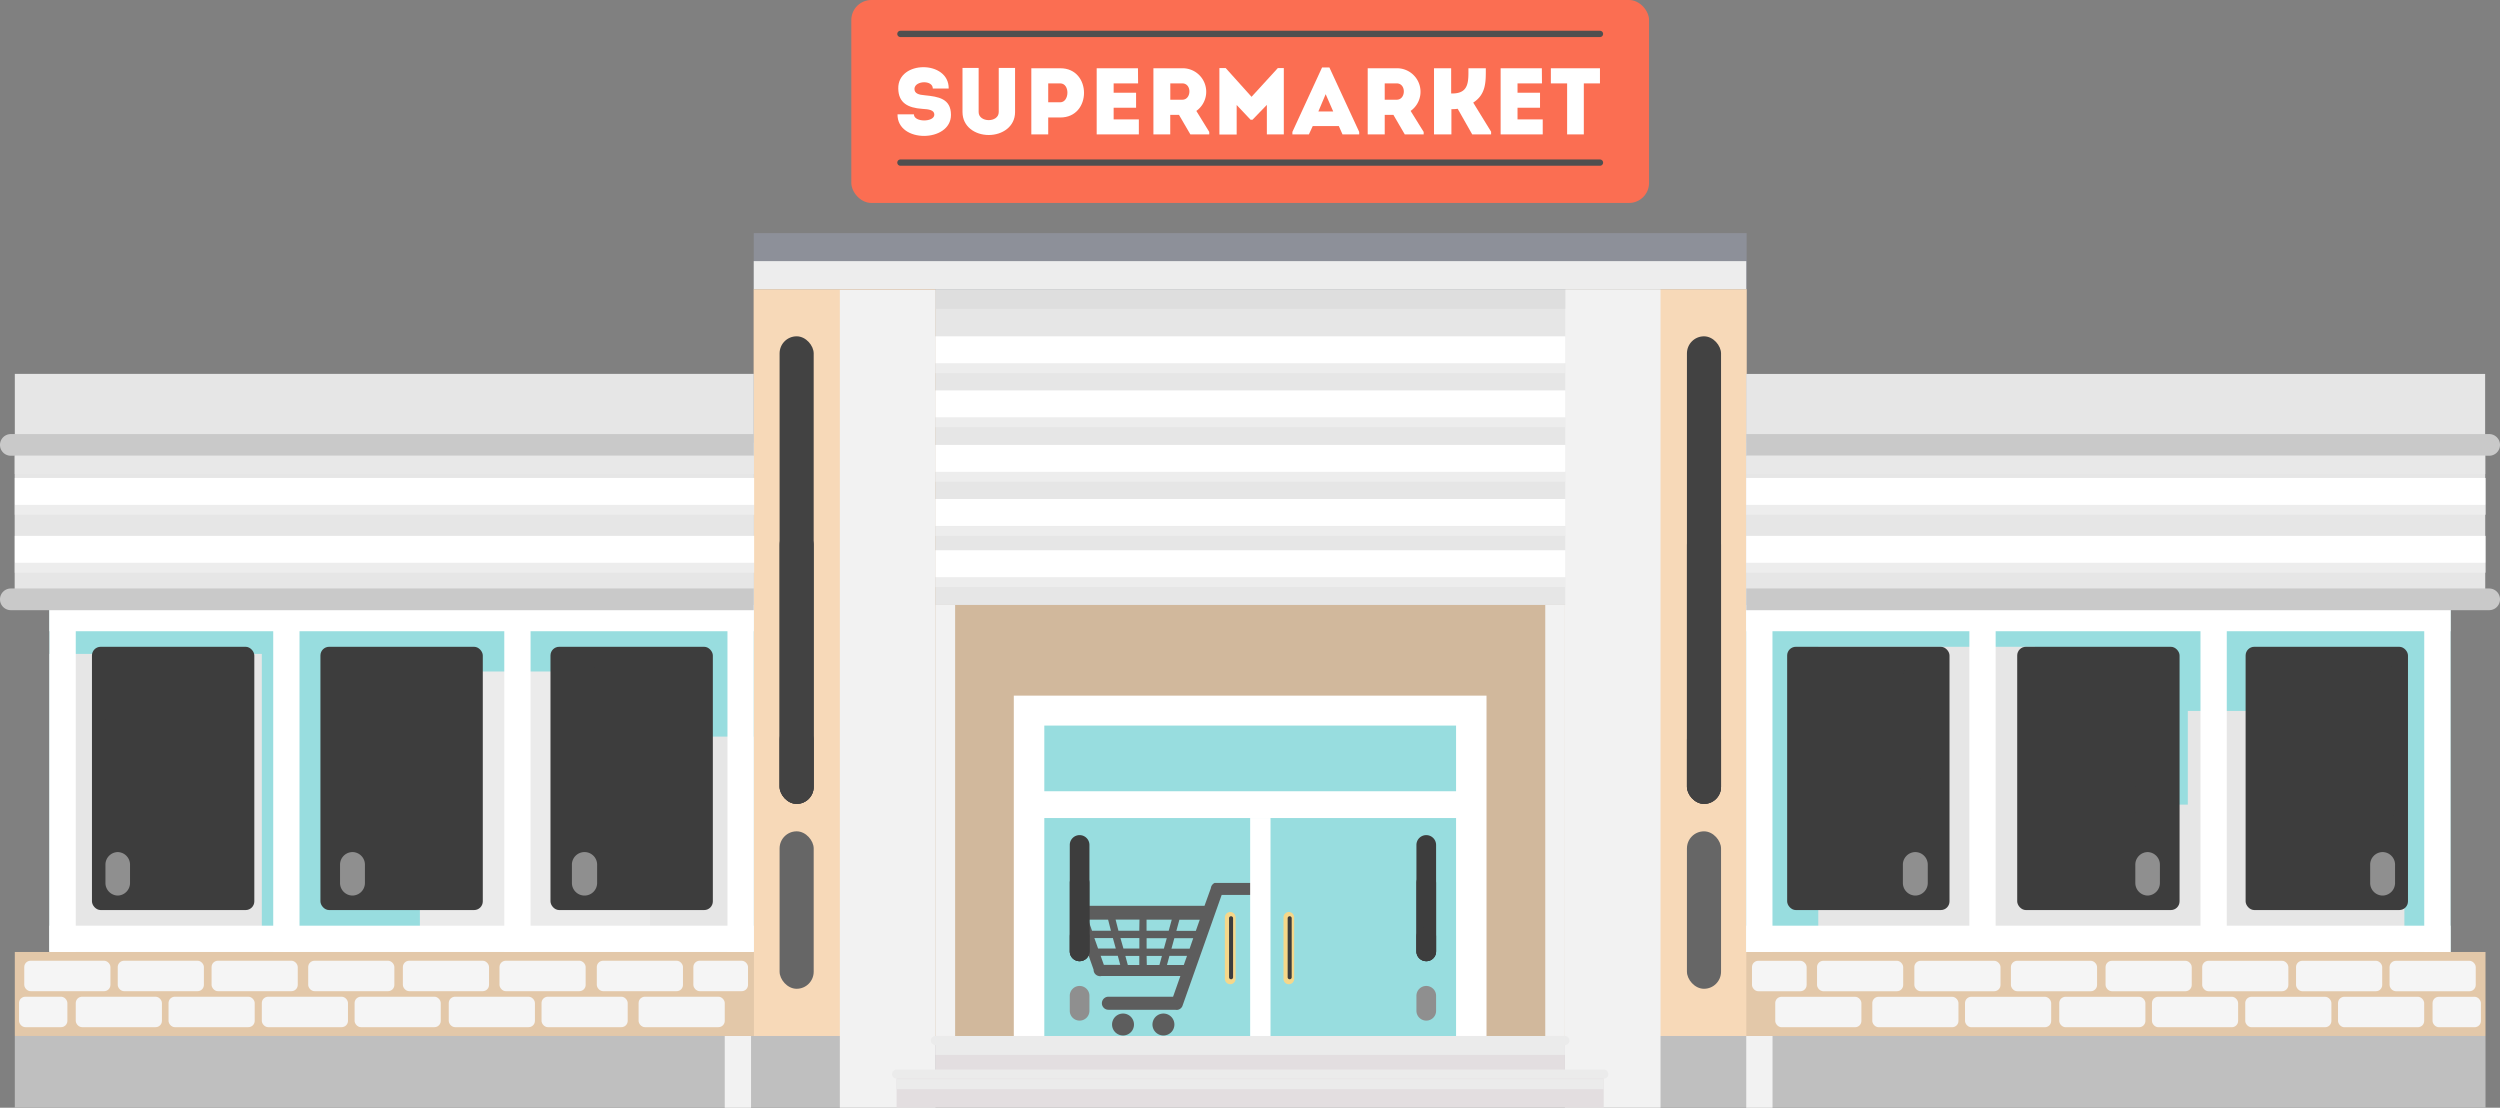 <svg xmlns="http://www.w3.org/2000/svg" viewBox="0 0 396.65 175.75"><rect x="0" y="0" width="396.65" height="175.75" fill="#808080" stroke="none"/><defs><style>.cls-1{isolation:isolate;}.cls-2{fill:#e3c8a9;}.cls-3{fill:#d1b89c;}.cls-4{fill:#bfbfbf;}.cls-5{fill:#f7d9b8;}.cls-6{fill:#fff;}.cls-7{fill:#98dddf;}.cls-14,.cls-16,.cls-19,.cls-20,.cls-22,.cls-23,.cls-24,.cls-8{mix-blend-mode:multiply;}.cls-9{fill:#5d5d5d;}.cls-10,.cls-11,.cls-12,.cls-13,.cls-28,.cls-9{mix-blend-mode:screen;}.cls-10{fill:#424242;}.cls-11{fill:#666;}.cls-12{fill:#3d3d3d;}.cls-13{fill:#8f8f8f;}.cls-14{fill:#f2f2f2;}.cls-15{fill:#e3dee0;}.cls-16,.cls-17{fill:#ebebeb;}.cls-18,.cls-19{fill:#e6e6e6;}.cls-20{fill:#f5f5f5;}.cls-21{fill:#c9c9c9;}.cls-22{fill:#e8e8e8;}.cls-23{fill:#dedede;}.cls-24{fill:#ededed;}.cls-25{fill:#f5d78a;}.cls-26{fill:#fb6e52;}.cls-27{fill:#8d9099;}.cls-28{fill:none;stroke:#4f4f4f;stroke-linecap:round;stroke-miterlimit:10;}</style></defs><g class="cls-1"><g id="Layer_2" data-name="Layer 2"><g id="Layer_1-2" data-name="Layer 1"><rect class="cls-2" x="2.35" y="151.04" width="392" height="13.33"/><rect class="cls-3" x="119.59" y="45.87" width="157.53" height="118.5"/><rect class="cls-4" x="2.35" y="164.37" width="392" height="11.37"/><rect class="cls-5" x="119.59" y="45.87" width="28.76" height="118.5"/><rect class="cls-5" x="248.35" y="45.87" width="28.76" height="118.5"/><rect class="cls-6" x="160.85" y="110.37" width="75" height="54"/><rect class="cls-7" x="165.69" y="115.12" width="65.33" height="49.25"/><g class="cls-8"><path class="cls-9" d="M178.19,160.81a1.74,1.74,0,1,0,1.73,1.73A1.74,1.74,0,0,0,178.19,160.81Z"/><path class="cls-9" d="M200.23,140.09h-7.32l-.12,0-.09,0a.05.05,0,0,1,0,0,1.07,1.07,0,0,0-.59.84l-1,2.78H171l-.11,0-.06,0h0l-.11,0-.08,0-.09.07-.07.05-.07.08-.06.07a.47.47,0,0,0,0,.1.25.25,0,0,0,0,.07.49.49,0,0,0,0,.11l0,.09s0,.06,0,.1,0,.07,0,.1v0s0,0,0,.07a.41.41,0,0,0,0,.11.26.26,0,0,0,0,.11.13.13,0,0,0,0,.06l3.16,8.95a1,1,0,0,0,.8,1,.86.86,0,0,0,.45,0h12.52l-1.16,3.29H175.86a1,1,0,0,0,0,2.07h10.61a1,1,0,0,0,1.16-.67l6.2-17.55h6.4a1.1,1.1,0,1,0,0-2.2Zm-25.09,13-.51-1.44h2.72l.39,1.44Zm5.62-5.42h-3.31L177,145.9h3.79Zm1.15-1.76h4l-.48,1.76h-3.52Zm-8.28,2.92h2.94l.46,1.66h-2.81Zm4.14,0h3v1.66h-2.53Zm-1.51-1.16h-3l-.62-1.76h3.17Zm2.29,4h2.21v1.44h-1.82Zm3.37,0h2.43l-.4,1.44h-2Zm0-1.16v-1.66h3.2l-.46,1.66Zm4.4-1.66h3l-.58,1.67h-2.88Zm.32-1.16.48-1.76h3.23l-.62,1.76Zm-1.49,5.42.39-1.45h2.79l-.51,1.45Z"/><path class="cls-9" d="M184.6,160.81a1.74,1.74,0,1,0,1.73,1.73A1.74,1.74,0,0,0,184.6,160.81Z"/></g><rect class="cls-6" x="163.77" y="125.54" width="69.17" height="4.25"/><rect class="cls-6" x="198.35" y="129.79" width="3.23" height="34.58"/><rect class="cls-10" x="123.69" y="53.36" width="5.41" height="74.18" rx="2.71"/><rect class="cls-10" x="123.69" y="83.73" width="5.41" height="43.81" rx="2.71"/><rect class="cls-10" x="123.69" y="114.66" width="5.41" height="12.89" rx="2.71"/><rect class="cls-11" x="123.69" y="131.9" width="5.41" height="24.98" rx="2.71"/><rect class="cls-10" x="267.65" y="53.36" width="5.41" height="74.18" rx="2.71"/><rect class="cls-10" x="267.65" y="83.73" width="5.41" height="43.81" rx="2.71"/><rect class="cls-10" x="267.65" y="114.66" width="5.41" height="12.89" rx="2.71"/><rect class="cls-11" x="267.65" y="131.9" width="5.41" height="24.98" rx="2.71"/><path class="cls-12" d="M171.29,152.5h0a1.56,1.56,0,0,1-1.56-1.56V134.06a1.56,1.56,0,0,1,1.56-1.56h0a1.56,1.56,0,0,1,1.56,1.56v16.88A1.56,1.56,0,0,1,171.29,152.5Z"/><path class="cls-12" d="M171.29,152.5h0a1.56,1.56,0,0,1-1.56-1.56V140.07a1.56,1.56,0,0,1,1.56-1.56h0a1.56,1.56,0,0,1,1.56,1.56v10.87A1.56,1.56,0,0,1,171.29,152.5Z"/><path class="cls-12" d="M171.29,152.5h0a1.56,1.56,0,0,1-1.56-1.56v-2.35a1.56,1.56,0,0,1,1.56-1.56h0a1.56,1.56,0,0,1,1.56,1.56v2.35A1.56,1.56,0,0,1,171.29,152.5Z"/><path class="cls-13" d="M171.29,161.93h0a1.56,1.56,0,0,1-1.56-1.56V158a1.56,1.56,0,0,1,1.56-1.57h0a1.56,1.56,0,0,1,1.56,1.57v2.35A1.56,1.56,0,0,1,171.29,161.93Z"/><path class="cls-12" d="M226.29,152.5h0a1.56,1.56,0,0,1-1.56-1.56V134.06a1.56,1.56,0,0,1,1.56-1.56h0a1.56,1.56,0,0,1,1.56,1.56v16.88A1.55,1.55,0,0,1,226.29,152.5Z"/><path class="cls-12" d="M226.29,152.5h0a1.56,1.56,0,0,1-1.56-1.56V140.07a1.56,1.56,0,0,1,1.56-1.56h0a1.56,1.56,0,0,1,1.56,1.56v10.87A1.55,1.55,0,0,1,226.29,152.5Z"/><path class="cls-12" d="M226.29,152.5h0a1.56,1.56,0,0,1-1.56-1.56v-2.35a1.56,1.56,0,0,1,1.56-1.56h0a1.55,1.55,0,0,1,1.56,1.56v2.35A1.55,1.55,0,0,1,226.29,152.5Z"/><path class="cls-13" d="M226.29,161.93h0a1.56,1.56,0,0,1-1.56-1.56V158a1.56,1.56,0,0,1,1.56-1.57h0a1.56,1.56,0,0,1,1.56,1.57v2.35A1.55,1.55,0,0,1,226.29,161.93Z"/><rect class="cls-14" x="133.25" y="45.98" width="15.17" height="129.76"/><rect class="cls-14" x="248.29" y="45.87" width="15.17" height="129.87"/><rect class="cls-15" x="148.42" y="165.1" width="99.87" height="5.32"/><rect class="cls-16" x="148.42" y="165.77" width="99.87" height="1.6"/><path class="cls-17" d="M248.29,165.82H148.42a.73.73,0,0,1-.73-.72.73.73,0,0,1,.73-.73h99.87a.73.73,0,0,1,.72.73A.72.72,0,0,1,248.29,165.82Z"/><rect class="cls-15" x="142.25" y="170.42" width="112.2" height="5.32"/><rect class="cls-16" x="142.25" y="171.21" width="112.2" height="1.6"/><path class="cls-17" d="M254.46,171.14H142.25a.72.72,0,0,1-.72-.72.73.73,0,0,1,.72-.73H254.46a.73.73,0,0,1,.72.73A.72.72,0,0,1,254.46,171.14Z"/><rect class="cls-18" x="2.35" y="59.32" width="117.24" height="36.79"/><rect class="cls-7" x="7.85" y="96.12" width="111.74" height="54.92"/><rect class="cls-19" x="7.85" y="103.75" width="33.69" height="47.13"/><rect class="cls-19" x="83.07" y="116.87" width="36.5" height="34"/><rect class="cls-16" x="66.62" y="106.54" width="36.5" height="44.33"/><rect class="cls-6" x="7.85" y="95.98" width="4.17" height="55.06"/><rect class="cls-6" x="43.35" y="95.98" width="4.17" height="55.06"/><rect class="cls-6" x="80.01" y="95.98" width="4.17" height="55.06"/><rect class="cls-6" x="61.64" y="93.09" width="4.17" height="111.74" transform="translate(212.68 85.23) rotate(90)"/><rect class="cls-6" x="61.64" y="42.19" width="4.17" height="111.74" transform="translate(161.78 34.34) rotate(90)"/><rect class="cls-6" x="115.42" y="95.98" width="4.17" height="55.06"/><rect class="cls-19" x="2.35" y="70.26" width="117.24" height="25.71"/><rect class="cls-12" x="14.59" y="102.62" width="25.76" height="41.77" rx="1.38"/><rect class="cls-12" x="50.84" y="102.62" width="25.76" height="41.77" rx="1.38"/><rect class="cls-12" x="87.34" y="102.62" width="25.76" height="41.77" rx="1.38"/><path class="cls-12" d="M18.68,130.3h0a2,2,0,0,1-1.95-2V107.23a2,2,0,0,1,1.95-2h0a2,2,0,0,1,1.95,2v21.12A2,2,0,0,1,18.68,130.3Z"/><path class="cls-12" d="M18.68,130.3h0a2,2,0,0,1-1.95-2v-13.6a2,2,0,0,1,1.95-2h0a2,2,0,0,1,1.95,2v13.6A2,2,0,0,1,18.68,130.3Z"/><path class="cls-12" d="M18.68,130.3h0a2,2,0,0,1-1.95-2V125.4a2,2,0,0,1,1.95-2h0a2,2,0,0,1,1.95,2v2.95A2,2,0,0,1,18.68,130.3Z"/><path class="cls-13" d="M18.68,142.09h0a2,2,0,0,1-1.95-2v-2.95a2,2,0,0,1,1.95-1.95h0a2,2,0,0,1,1.95,1.95v2.95A2,2,0,0,1,18.68,142.09Z"/><path class="cls-12" d="M55.9,130.3h0a2,2,0,0,1-1.95-2V107.23a2,2,0,0,1,1.95-2h0a2,2,0,0,1,2,2v21.12A2,2,0,0,1,55.9,130.3Z"/><path class="cls-12" d="M55.9,130.3h0a2,2,0,0,1-1.95-2v-13.6a2,2,0,0,1,1.95-2h0a2,2,0,0,1,2,2v13.6A2,2,0,0,1,55.9,130.3Z"/><path class="cls-12" d="M55.9,130.3h0a2,2,0,0,1-1.95-2V125.4a2,2,0,0,1,1.95-2h0a2,2,0,0,1,2,2v2.95A2,2,0,0,1,55.9,130.3Z"/><path class="cls-13" d="M55.9,142.09h0a2,2,0,0,1-1.95-2v-2.95a2,2,0,0,1,1.95-1.95h0a2,2,0,0,1,2,1.95v2.95A2,2,0,0,1,55.9,142.09Z"/><path class="cls-12" d="M92.74,130.3h0a2,2,0,0,1-2-2V107.23a2,2,0,0,1,2-2h0a2,2,0,0,1,2,2v21.12A2,2,0,0,1,92.74,130.3Z"/><path class="cls-12" d="M92.74,130.3h0a2,2,0,0,1-2-2v-13.6a2,2,0,0,1,2-2h0a2,2,0,0,1,2,2v13.6A2,2,0,0,1,92.74,130.3Z"/><path class="cls-12" d="M92.74,130.3h0a2,2,0,0,1-2-2V125.4a2,2,0,0,1,2-2h0a2,2,0,0,1,2,2v2.95A2,2,0,0,1,92.74,130.3Z"/><path class="cls-13" d="M92.74,142.09h0a2,2,0,0,1-2-2v-2.95a2,2,0,0,1,2-1.95h0a2,2,0,0,1,2,1.95v2.95A2,2,0,0,1,92.74,142.09Z"/><rect class="cls-20" x="3.85" y="152.43" width="13.67" height="4.83" rx="1"/><rect class="cls-20" x="12.02" y="158.14" width="13.67" height="4.83" rx="1"/><rect class="cls-20" x="3.02" y="158.14" width="7.67" height="4.83" rx="1"/><rect class="cls-20" x="18.68" y="152.43" width="13.67" height="4.83" rx="1"/><rect class="cls-20" x="26.74" y="158.14" width="13.67" height="4.83" rx="1"/><rect class="cls-20" x="33.57" y="152.43" width="13.67" height="4.83" rx="1"/><rect class="cls-20" x="41.54" y="158.14" width="13.67" height="4.83" rx="1"/><rect class="cls-20" x="48.9" y="152.43" width="13.67" height="4.83" rx="1"/><rect class="cls-20" x="56.26" y="158.14" width="13.67" height="4.83" rx="1"/><rect class="cls-20" x="63.92" y="152.43" width="13.67" height="4.83" rx="1"/><rect class="cls-20" x="71.2" y="158.14" width="13.67" height="4.83" rx="1"/><rect class="cls-20" x="79.25" y="152.43" width="13.67" height="4.83" rx="1"/><rect class="cls-20" x="94.69" y="152.43" width="13.67" height="4.83" rx="1"/><rect class="cls-20" x="110.01" y="152.43" width="8.67" height="4.83" rx="1"/><rect class="cls-20" x="85.92" y="158.14" width="13.67" height="4.83" rx="1"/><rect class="cls-20" x="101.32" y="158.14" width="13.67" height="4.83" rx="1"/><path class="cls-21" d="M119.59,96.81H1.72A1.72,1.72,0,0,1,0,95.09H0a1.72,1.72,0,0,1,1.72-1.72H119.59Z"/><path class="cls-21" d="M119.59,72.31H1.72A1.72,1.72,0,0,1,0,70.59H0a1.72,1.72,0,0,1,1.72-1.72H119.59Z"/><rect class="cls-22" x="2.35" y="72.31" width="117.24" height="2.9"/><rect class="cls-18" x="277.06" y="59.32" width="117.23" height="36.79" transform="translate(671.35 155.44) rotate(180)"/><rect class="cls-7" x="277.06" y="96.12" width="111.73" height="54.92" transform="translate(665.85 247.16) rotate(180)"/><rect class="cls-19" x="288.49" y="102.62" width="34.36" height="48.42"/><rect class="cls-19" x="347.12" y="112.8" width="34.36" height="38.24"/><rect class="cls-19" x="300.35" y="127.66" width="62.72" height="23.38"/><rect class="cls-6" x="384.62" y="95.98" width="4.17" height="55.06" transform="translate(773.42 247.02) rotate(180)"/><rect class="cls-6" x="349.13" y="95.98" width="4.17" height="55.06" transform="translate(702.43 247.02) rotate(180)"/><rect class="cls-6" x="312.47" y="95.98" width="4.17" height="55.06" transform="translate(629.1 247.02) rotate(180)"/><rect class="cls-6" x="330.84" y="93.09" width="4.17" height="111.73" transform="translate(481.88 -183.97) rotate(90)"/><rect class="cls-6" x="330.84" y="42.19" width="4.17" height="111.73" transform="translate(430.98 -234.86) rotate(90)"/><rect class="cls-6" x="277.06" y="95.98" width="4.17" height="55.06" transform="translate(558.28 247.02) rotate(180)"/><rect class="cls-19" x="277.06" y="70.26" width="117.23" height="25.71" transform="translate(671.35 166.24) rotate(180)"/><rect class="cls-12" x="356.29" y="102.62" width="25.76" height="41.77" rx="1.38" transform="translate(738.34 247.01) rotate(180)"/><rect class="cls-12" x="320.04" y="102.62" width="25.76" height="41.77" rx="1.38" transform="translate(665.85 247.01) rotate(180)"/><rect class="cls-12" x="283.54" y="102.62" width="25.76" height="41.77" rx="1.38" transform="translate(592.85 247.01) rotate(180)"/><path class="cls-12" d="M378,130.3h0a2,2,0,0,0,2-2V107.23a2,2,0,0,0-2-2h0a2,2,0,0,0-1.95,2v21.12A2,2,0,0,0,378,130.3Z"/><path class="cls-12" d="M378,130.3h0a2,2,0,0,0,2-2v-13.6a2,2,0,0,0-2-2h0a2,2,0,0,0-1.95,2v13.6A2,2,0,0,0,378,130.3Z"/><path class="cls-12" d="M378,130.3h0a2,2,0,0,0,2-2V125.4a2,2,0,0,0-2-2h0a2,2,0,0,0-1.95,2v2.95A2,2,0,0,0,378,130.3Z"/><path class="cls-13" d="M378,142.09h0a2,2,0,0,0,2-2v-2.95a2,2,0,0,0-2-1.95h0a2,2,0,0,0-1.95,1.95v2.95A2,2,0,0,0,378,142.09Z"/><path class="cls-12" d="M340.74,130.3h0a2,2,0,0,0,1.95-2V107.23a2,2,0,0,0-1.95-2h0a2,2,0,0,0-1.95,2v21.12A2,2,0,0,0,340.74,130.3Z"/><path class="cls-12" d="M340.74,130.3h0a2,2,0,0,0,1.95-2v-13.6a2,2,0,0,0-1.95-2h0a2,2,0,0,0-1.95,2v13.6A2,2,0,0,0,340.74,130.3Z"/><path class="cls-12" d="M340.74,130.3h0a2,2,0,0,0,1.95-2V125.4a2,2,0,0,0-1.95-2h0a2,2,0,0,0-1.95,2v2.95A2,2,0,0,0,340.74,130.3Z"/><path class="cls-13" d="M340.74,142.09h0a2,2,0,0,0,1.95-2v-2.95a2,2,0,0,0-1.95-1.95h0a2,2,0,0,0-1.95,1.95v2.95A2,2,0,0,0,340.74,142.09Z"/><path class="cls-12" d="M303.91,130.3h0a2,2,0,0,0,1.95-2V107.23a2,2,0,0,0-1.95-2h0a2,2,0,0,0-2,2v21.12A2,2,0,0,0,303.91,130.3Z"/><path class="cls-12" d="M303.91,130.3h0a2,2,0,0,0,1.95-2v-13.6a2,2,0,0,0-1.95-2h0a2,2,0,0,0-2,2v13.6A2,2,0,0,0,303.91,130.3Z"/><path class="cls-12" d="M303.91,130.3h0a2,2,0,0,0,1.95-2V125.4a2,2,0,0,0-1.95-2h0a2,2,0,0,0-2,2v2.95A2,2,0,0,0,303.91,130.3Z"/><path class="cls-13" d="M303.91,142.09h0a2,2,0,0,0,1.95-2v-2.95a2,2,0,0,0-1.95-1.95h0a2,2,0,0,0-2,1.95v2.95A2,2,0,0,0,303.91,142.09Z"/><rect class="cls-20" x="379.12" y="152.43" width="13.67" height="4.83" rx="1" transform="translate(771.92 309.7) rotate(180)"/><rect class="cls-20" x="370.96" y="158.14" width="13.67" height="4.83" rx="1" transform="translate(755.58 321.12) rotate(180)"/><rect class="cls-20" x="385.96" y="158.14" width="7.67" height="4.83" rx="1" transform="translate(779.58 321.12) rotate(180)"/><rect class="cls-20" x="364.3" y="152.43" width="13.67" height="4.83" rx="1" transform="translate(742.26 309.7) rotate(180)"/><rect class="cls-20" x="356.24" y="158.14" width="13.67" height="4.83" rx="1" transform="translate(726.14 321.12) rotate(180)"/><rect class="cls-20" x="349.41" y="152.43" width="13.67" height="4.83" rx="1" transform="translate(712.48 309.7) rotate(180)"/><rect class="cls-20" x="341.44" y="158.14" width="13.67" height="4.83" rx="1" transform="translate(696.54 321.12) rotate(180)"/><rect class="cls-20" x="334.08" y="152.43" width="13.67" height="4.83" rx="1" transform="translate(681.82 309.7) rotate(180)"/><rect class="cls-20" x="326.72" y="158.14" width="13.67" height="4.83" rx="1" transform="translate(667.11 321.12) rotate(180)"/><rect class="cls-20" x="319.06" y="152.43" width="13.67" height="4.83" rx="1" transform="translate(651.78 309.7) rotate(180)"/><rect class="cls-20" x="311.78" y="158.14" width="13.67" height="4.83" rx="1" transform="translate(637.22 321.12) rotate(180)"/><rect class="cls-20" x="303.73" y="152.43" width="13.67" height="4.83" rx="1" transform="translate(621.13 309.7) rotate(180)"/><rect class="cls-20" x="288.29" y="152.43" width="13.67" height="4.83" rx="1" transform="translate(590.25 309.7) rotate(180)"/><rect class="cls-20" x="277.96" y="152.43" width="8.67" height="4.83" rx="1" transform="translate(564.6 309.7) rotate(180)"/><rect class="cls-20" x="297.06" y="158.14" width="13.67" height="4.83" rx="1" transform="translate(607.79 321.12) rotate(180)"/><rect class="cls-20" x="281.66" y="158.14" width="13.67" height="4.83" rx="1" transform="translate(576.99 321.12) rotate(180)"/><path class="cls-21" d="M277.06,96.81H394.93a1.72,1.72,0,0,0,1.72-1.72h0a1.72,1.72,0,0,0-1.72-1.72H277.06Z"/><path class="cls-21" d="M277.06,72.31H394.93a1.72,1.72,0,0,0,1.72-1.72h0a1.72,1.72,0,0,0-1.72-1.72H277.06Z"/><rect class="cls-22" x="277.12" y="72.31" width="117.17" height="2.9" transform="translate(671.42 147.51) rotate(180)"/><rect class="cls-18" x="148.42" y="45.87" width="99.93" height="50.11"/><rect class="cls-14" x="148.42" y="95.98" width="3.12" height="68.39"/><rect class="cls-23" x="196.83" y="-2.53" width="3.12" height="99.93" transform="translate(150.95 245.82) rotate(-90)"/><rect class="cls-24" x="197.61" y="42.39" width="1.56" height="99.93" transform="translate(106.03 290.75) rotate(-90)"/><rect class="cls-14" x="245.17" y="95.98" width="3.12" height="68.39"/><path class="cls-25" d="M195.19,156.16h0a.85.85,0,0,1-.85-.85v-9.76a.85.85,0,0,1,.85-.85h0a.85.85,0,0,1,.85.85v9.76A.85.85,0,0,1,195.19,156.16Z"/><path class="cls-12" d="M195.32,155.37h0a.33.33,0,0,1-.32-.32v-9.36a.32.32,0,0,1,.32-.32h0a.32.32,0,0,1,.32.32v9.36A.32.32,0,0,1,195.32,155.37Z"/><path class="cls-25" d="M204.48,156.16h0a.85.85,0,0,1-.84-.85v-9.76a.85.85,0,0,1,.84-.85h0a.85.85,0,0,1,.85.85v9.76A.85.85,0,0,1,204.48,156.16Z"/><path class="cls-12" d="M204.62,155.37h0a.32.32,0,0,1-.32-.32v-9.36a.32.32,0,0,1,.32-.32h0a.32.32,0,0,1,.32.32v9.36A.32.32,0,0,1,204.62,155.37Z"/><rect class="cls-26" x="135.07" width="126.57" height="32.2" rx="3.18"/><rect class="cls-24" x="197.57" y="8.49" width="1.56" height="99.87" transform="translate(139.93 256.77) rotate(-90)"/><rect class="cls-6" x="148.42" y="53.36" width="99.93" height="4.28"/><rect class="cls-24" x="60.22" y="22.24" width="1.56" height="117.3" transform="translate(-19.89 141.9) rotate(-90)"/><rect class="cls-6" x="2.35" y="75.83" width="117.3" height="4.28"/><rect class="cls-24" x="60.22" y="31.43" width="1.56" height="117.3" transform="translate(-29.08 151.09) rotate(-90)"/><rect class="cls-6" x="2.35" y="85.02" width="117.3" height="4.28"/><rect class="cls-24" x="334.93" y="22.24" width="1.56" height="117.3" transform="translate(254.82 416.6) rotate(-90)"/><rect class="cls-6" x="277.06" y="75.83" width="117.3" height="4.28"/><rect class="cls-24" x="334.93" y="31.43" width="1.56" height="117.3" transform="translate(245.62 425.79) rotate(-90)"/><rect class="cls-6" x="277.06" y="85.02" width="117.3" height="4.28"/><rect class="cls-24" x="197.61" y="17.04" width="1.56" height="99.93" transform="translate(131.38 265.39) rotate(-90)"/><rect class="cls-6" x="148.42" y="61.94" width="99.93" height="4.28"/><rect class="cls-24" x="197.61" y="25.68" width="1.56" height="99.93" transform="translate(122.74 274.04) rotate(-90)"/><rect class="cls-6" x="148.42" y="70.59" width="99.93" height="4.28"/><rect class="cls-24" x="197.61" y="34.28" width="1.56" height="99.93" transform="translate(114.14 282.63) rotate(-90)"/><rect class="cls-6" x="148.42" y="79.17" width="99.93" height="4.28"/><rect class="cls-6" x="148.42" y="87.3" width="99.93" height="4.28"/><rect class="cls-14" x="114.99" y="164.37" width="4.17" height="11.38"/><rect class="cls-14" x="277.06" y="164.37" width="4.17" height="11.38"/><rect class="cls-27" x="119.59" y="36.99" width="157.53" height="8.89"/><rect class="cls-24" x="119.59" y="41.43" width="157.47" height="4.44"/><line class="cls-28" x1="142.86" y1="5.38" x2="253.85" y2="5.38"/><line class="cls-28" x1="142.86" y1="25.8" x2="253.85" y2="25.8"/><path class="cls-6" d="M148.24,18.19c0-.74-.87-.86-1.92-.92-2.27-.16-3.77-.94-3.8-3.22-.09-4.52,8.06-4.52,8,0H148c0-1.39-2.81-1.27-2.91,0-.05.8.72,1,1.67,1.07,2.08.22,4.12.49,4.12,3.11,0,4.4-8.54,4.52-8.48-.09H145C145,19.44,148.24,19.41,148.24,18.19Z"/><path class="cls-6" d="M158.46,17.78v-7h2.59v7c0,2.3-2,3.64-4.18,3.64s-4.16-1.34-4.16-3.64v-7h2.56v7c0,.86.82,1.28,1.6,1.28S158.46,18.64,158.46,17.78Z"/><path class="cls-6" d="M163.63,21.32V10.83h4.61c5,0,5,7.81,0,7.81h-1.93v2.68Zm4.59-8.09c-.62,0-1.3,0-1.91,0v3h1.91C169.69,16.22,169.78,13.24,168.22,13.23Z"/><path class="cls-6" d="M180.57,13.23h-3.88v1.48h3.56v2.38h-3.56v1.85h4v2.38H174V10.83h6.55Z"/><path class="cls-6" d="M191.86,20.93v.39h-3l-1.8-3.09h-1.39v3.09H183V10.83h4.59a3.73,3.73,0,0,1,2.22,6.77Zm-4.27-7.7c-.63,0-1.28,0-1.91,0v2.59h1.91C189.05,15.82,189.12,13.24,187.59,13.23Z"/><path class="cls-6" d="M202.74,10.8h.95V21.32H201V16.64L198.72,19h-.3l-2.21-2.34v4.68h-2.74V10.8h1l4.1,4.56Z"/><path class="cls-6" d="M212.42,20h-4.14l-.61,1.32h-2.62v-.39l4.71-10.23h1.16l4.73,10.23v.39H213Zm-2.09-5.06-1.16,2.75h2.36Z"/><path class="cls-6" d="M225.88,20.93v.39h-3l-1.8-3.09H219.7v3.09H217V10.83h4.59a3.73,3.73,0,0,1,2.22,6.77Zm-4.27-7.7c-.63,0-1.28,0-1.91,0v2.59h1.91C223.07,15.82,223.14,13.24,221.61,13.23Z"/><path class="cls-6" d="M227.52,21.32V10.83h2.72v4h.2c2.68,0,2.54-2,2.54-4h2.76c0,2.14.06,4.12-2,5.45l2.84,4.62v.42h-3l-2.3-4.06a6.11,6.11,0,0,1-1,.06v4Z"/><path class="cls-6" d="M244.65,13.23h-3.88v1.48h3.57v2.38h-3.57v1.85h4v2.38h-6.68V10.83h6.54Z"/><path class="cls-6" d="M246.06,13.23v-2.4h7.79v2.4h-2.56v8.09h-2.65V13.23Z"/></g></g></g></svg>